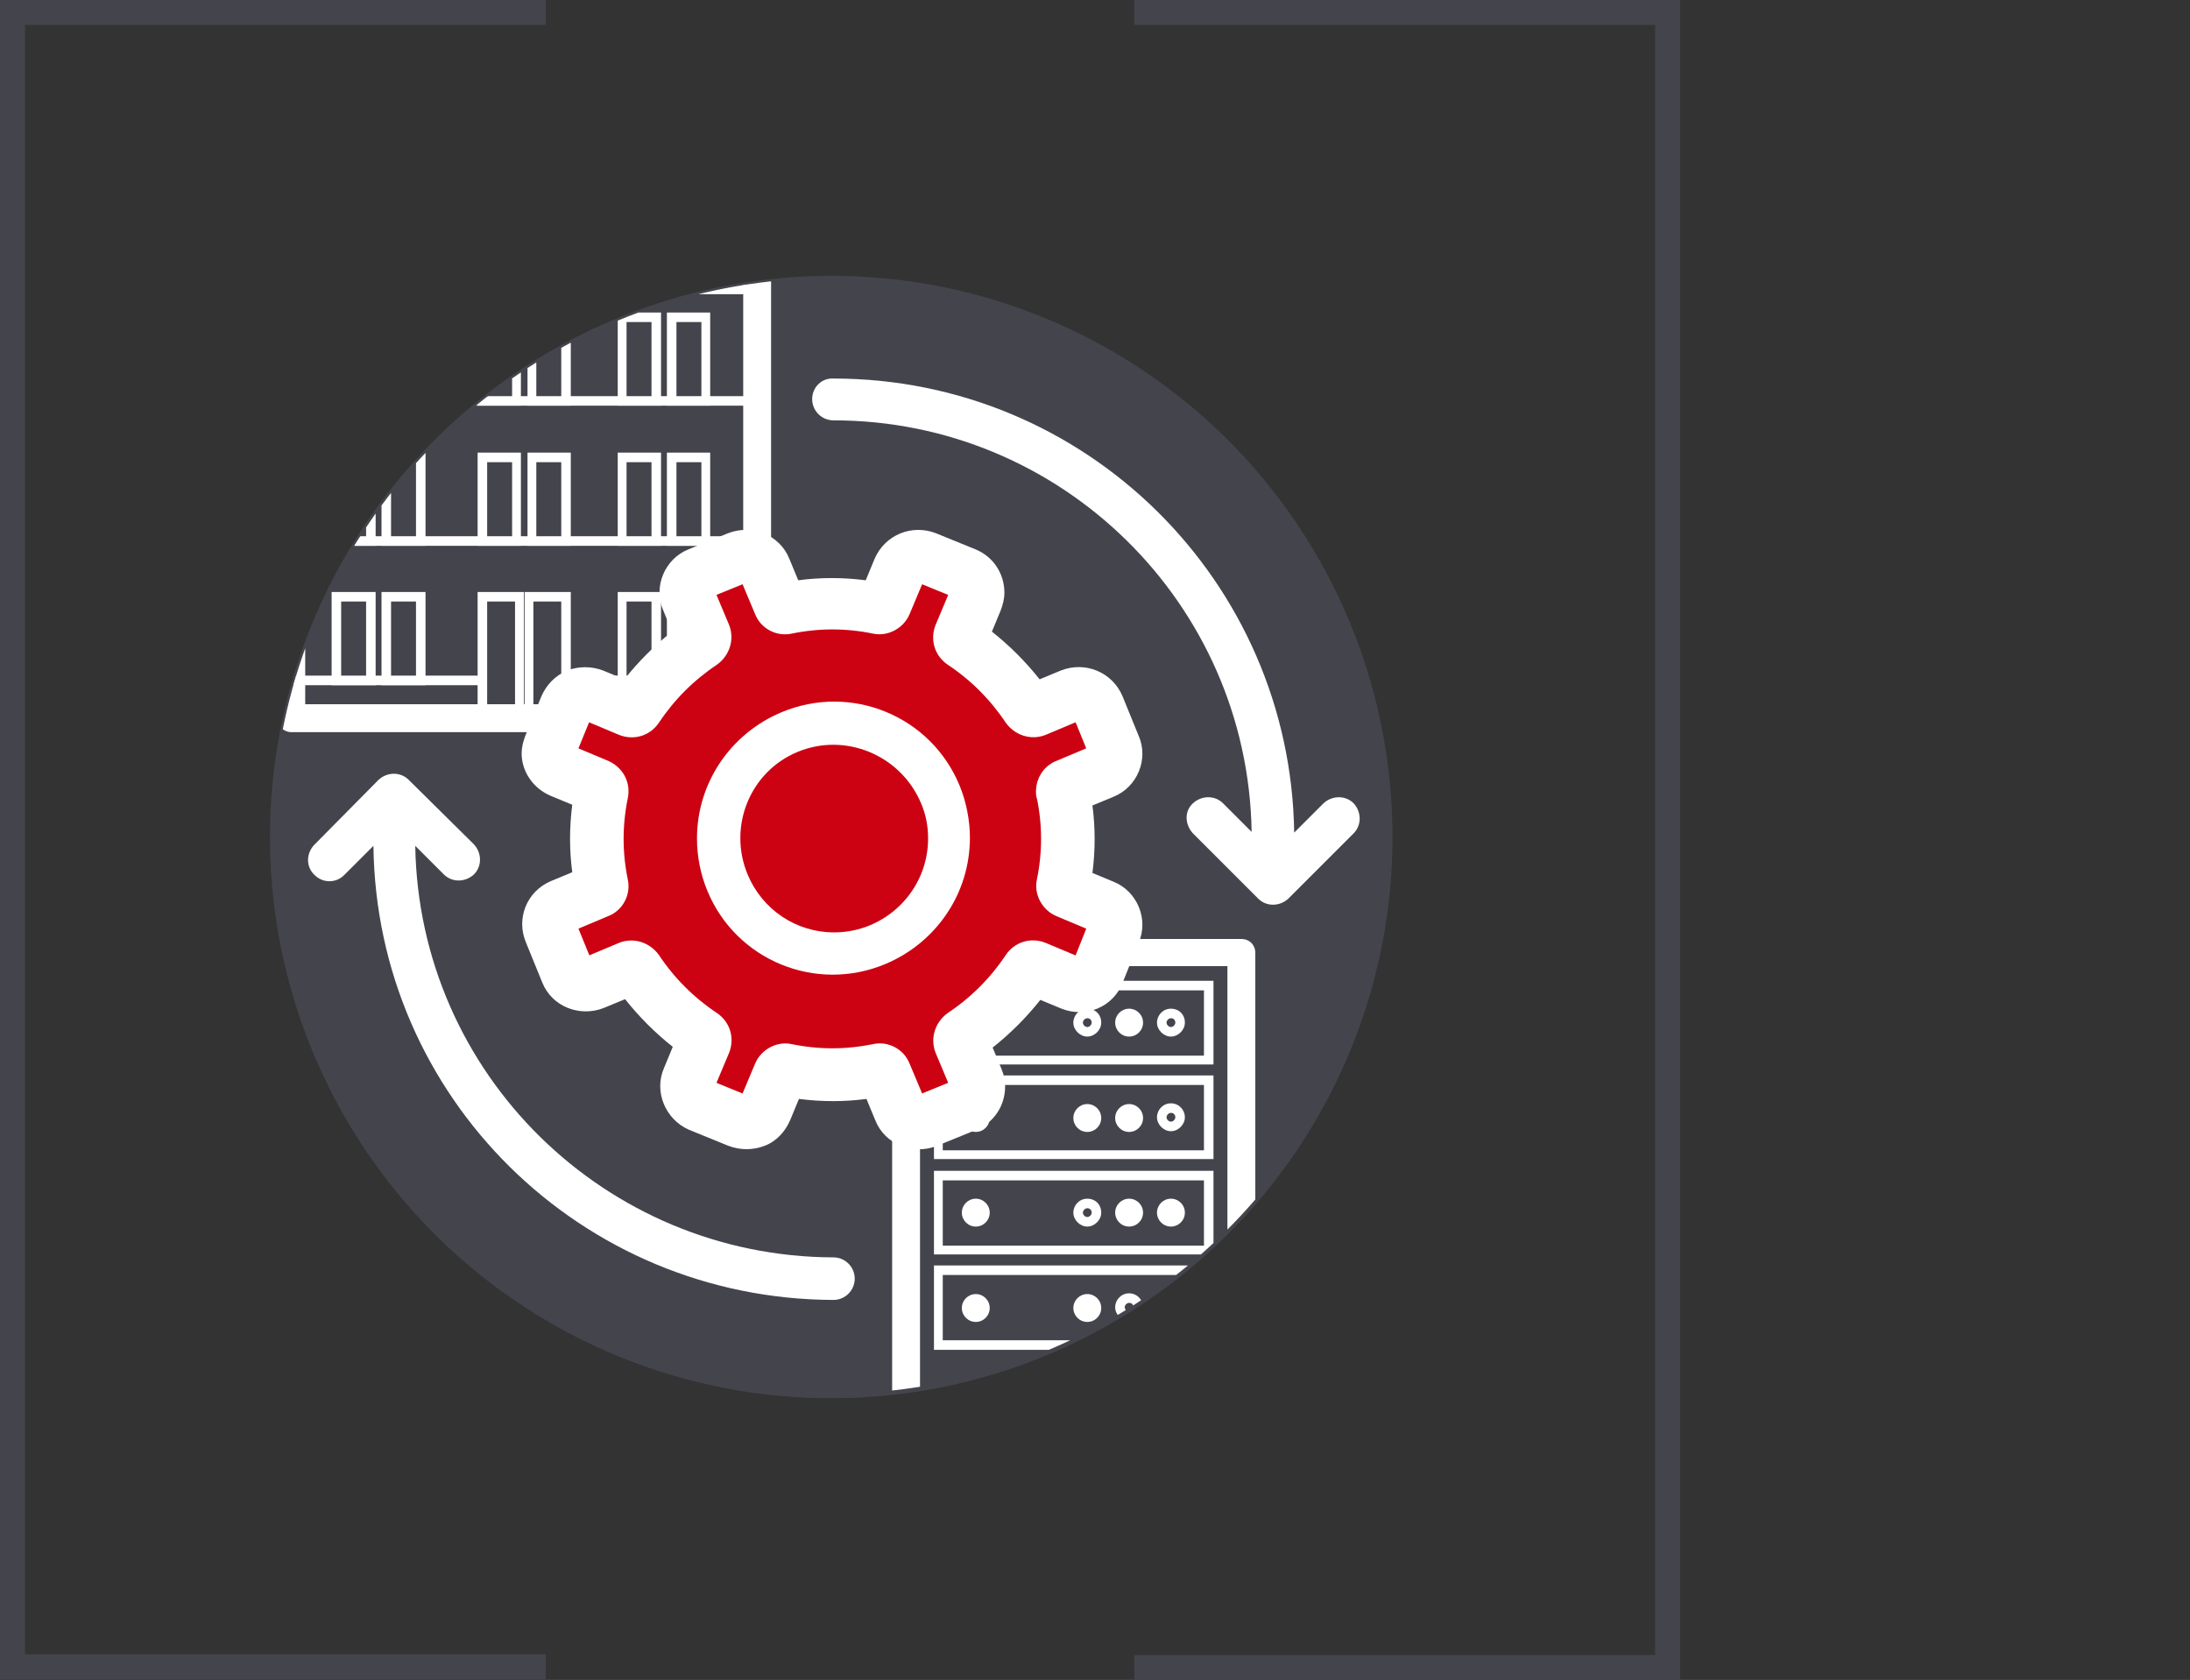 <?xml version="1.0" encoding="UTF-8"?>
<svg xmlns="http://www.w3.org/2000/svg" xmlns:xlink="http://www.w3.org/1999/xlink" version="1.1" id="Ebene_1" x="0px" y="0px" viewBox="0 0 298.5 229" style="enable-background:new 0 0 298.5 229;" xml:space="preserve">
<rect x="0" y="0" width="298.5" height="229" fill="#333333" stroke="none"/>
<style type="text/css">
	.st0{fill:#44444D;}
	.st1{clip-path:url(#SVGID_00000077319007897640960670000016118135445143389865_);}
	.st2{fill:#FFFFFF;}
	.st3{clip-path:url(#SVGID_00000151505594768552117210000004661849628939254452_);}
	.st4{fill:#707678;}
	.st5{fill:#CC0212;stroke:#FFFFFF;stroke-width:3.2;}
</style>
<g id="icon_box">
	<path id="Pfad_4672" class="st0" d="M1.7,0h72.7v3.4h-71v222.1h71v3.4H0V0H1.7z M154.6,0H229v229h-74.4v-3.4h71V3.4h-71V0z"></path>
</g>
<circle class="st0" cx="113.3" cy="114.1" r="76.5"></circle>
<g id="Gruppe_60">
	<g>
		<g>
			<defs>
				<circle id="SVGID_1_" cx="113.3" cy="113.7" r="76.3"></circle>
			</defs>
			<clipPath id="SVGID_00000121245106081625817020000004034995361649094817_">
				<use xlink:href="#SVGID_1_" style="overflow:visible;"></use>
			</clipPath>
			<g style="clip-path:url(#SVGID_00000121245106081625817020000004034995361649094817_);">
				<g id="Gruppe_59">
					<g id="Pfad_4438">
						<path class="st0" d="M123.5,129.9h45.7v76.2h-45.7C123.5,206.1,123.5,129.9,123.5,129.9z"></path>
					</g>
					<g id="Gruppe_55">
						<g id="Pfad_4376">
							<path class="st2" d="M169.2,200.4h-45.7c-1.1,0-1.9-0.9-1.9-1.9l0,0v-68.6c0-1.1,0.8-1.9,1.9-1.9h45.7c1.1,0,1.9,0.8,1.9,1.9         v68.6C171.1,199.5,170.2,200.4,169.2,200.4z M125.4,196.5h41.9v-64.8h-41.9C125.4,131.8,125.4,196.5,125.4,196.5z"></path>
						</g>
					</g>
					<g id="Rechteck_824">
						<path class="st2" d="M169.2,207.5h-45.7c-0.8,0-1.4-0.6-1.4-1.4v-7.6c0-0.8,0.7-1.4,1.4-1.4h45.7c0.8,0,1.4,0.6,1.4,1.4v7.6        C170.6,206.9,170,207.5,169.2,207.5z M124.9,204.6h42.8v-4.7h-42.8C124.9,199.9,124.9,204.6,124.9,204.6z"></path>
					</g>
					<g id="Pfad_4377">
						<path class="st2" d="M164.1,135v8.9h-35.6V135H164.1 M165.4,133.7h-38.1v11.4h38.1V133.7L165.4,133.7z"></path>
					</g>
					<g id="Pfad_4378">
						<path class="st2" d="M159.6,138.8c0.4,0,0.6,0.3,0.6,0.6s-0.3,0.6-0.6,0.6s-0.6-0.3-0.6-0.6l0,0        C159,139.1,159.3,138.8,159.6,138.8 M159.6,137.5c-1.1,0-1.9,0.9-1.9,1.9s0.9,1.9,1.9,1.9s1.9-0.9,1.9-1.9l0,0        C161.5,138.3,160.7,137.5,159.6,137.5z"></path>
					</g>
					<g id="Pfad_4379">
						<path class="st2" d="M148.2,138.8c0.4,0,0.6,0.3,0.6,0.6s-0.3,0.6-0.6,0.6s-0.6-0.3-0.6-0.6l0,0        C147.6,139.1,147.9,138.8,148.2,138.8 M148.2,137.5c-1.1,0-1.9,0.9-1.9,1.9s0.9,1.9,1.9,1.9s1.9-0.9,1.9-1.9l0,0        C150.1,138.3,149.3,137.5,148.2,137.5z"></path>
					</g>
					<g id="Ellipse_69">
						<circle class="st2" cx="133" cy="139.4" r="1.9"></circle>
					</g>
					<g id="Ellipse_70">
						<circle class="st2" cx="153.9" cy="139.4" r="1.9"></circle>
					</g>
					<g id="Gruppe_56">
						<g id="Pfad_4380">
							<path class="st2" d="M164.1,147.9v8.9h-35.6v-8.9H164.1 M165.4,146.6h-38.1V158h38.1V146.6L165.4,146.6L165.4,146.6z"></path>
						</g>
					</g>
					<g id="Pfad_4381">
						<path class="st2" d="M159.6,151.7c0.4,0,0.6,0.3,0.6,0.6s-0.3,0.6-0.6,0.6s-0.6-0.3-0.6-0.6l0,0        C159,152,159.3,151.7,159.6,151.7 M159.6,150.4c-1.1,0-1.9,0.9-1.9,1.9s0.9,1.9,1.9,1.9s1.9-0.9,1.9-1.9l0,0        C161.5,151.3,160.7,150.4,159.6,150.4z"></path>
					</g>
					<g id="Ellipse_71">
						<circle class="st2" cx="148.2" cy="152.4" r="1.9"></circle>
					</g>
					<g id="Ellipse_72">
						<circle class="st2" cx="133" cy="152.4" r="1.9"></circle>
					</g>
					<g id="Ellipse_73">
						<circle class="st2" cx="153.9" cy="152.4" r="1.9"></circle>
					</g>
					<g id="Gruppe_57">
						<g id="Pfad_4382">
							<path class="st2" d="M164.1,160.9v8.9h-35.6v-8.9H164.1 M165.4,159.6h-38.1V171h38.1V159.6L165.4,159.6z"></path>
						</g>
					</g>
					<g id="Ellipse_74">
						<circle class="st2" cx="159.6" cy="165.3" r="1.9"></circle>
					</g>
					<g id="Pfad_4383">
						<path class="st2" d="M148.2,164.7c0.4,0,0.6,0.3,0.6,0.6s-0.3,0.6-0.6,0.6s-0.6-0.3-0.6-0.6l0,0        C147.6,165,147.9,164.7,148.2,164.7 M148.2,163.4c-1.1,0-1.9,0.9-1.9,1.9s0.9,1.9,1.9,1.9s1.9-0.9,1.9-1.9l0,0        C150.1,164.2,149.3,163.4,148.2,163.4z"></path>
					</g>
					<g id="Ellipse_75">
						<circle class="st2" cx="133" cy="165.3" r="1.9"></circle>
					</g>
					<g id="Ellipse_76">
						<circle class="st2" cx="153.9" cy="165.3" r="1.9"></circle>
					</g>
					<g id="Gruppe_58">
						<g id="Pfad_4384">
							<path class="st2" d="M164.1,173.8v8.9h-35.6v-8.9H164.1 M165.4,172.5h-38.1V184h38.1V172.5L165.4,172.5L165.4,172.5z"></path>
						</g>
					</g>
					<g id="Pfad_4385">
						<path class="st2" d="M159.6,177.6c0.4,0,0.6,0.3,0.6,0.6s-0.3,0.6-0.6,0.6s-0.6-0.3-0.6-0.6l0,0        C159,177.9,159.3,177.6,159.6,177.6 M159.6,176.3c-1.1,0-1.9,0.9-1.9,1.9s0.9,1.9,1.9,1.9s1.9-0.9,1.9-1.9l0,0        C161.5,177.2,160.7,176.3,159.6,176.3L159.6,176.3z"></path>
					</g>
					<g id="Ellipse_77">
						<circle class="st2" cx="148.2" cy="178.3" r="1.9"></circle>
					</g>
					<g id="Ellipse_78">
						<circle class="st2" cx="133" cy="178.3" r="1.9"></circle>
					</g>
					<g id="Pfad_4386">
						<path class="st2" d="M153.9,177.6c0.4,0,0.6,0.3,0.6,0.6s-0.3,0.6-0.6,0.6s-0.6-0.3-0.6-0.6l0,0        C153.3,177.9,153.6,177.6,153.9,177.6 M153.9,176.3c-1.1,0-1.9,0.9-1.9,1.9s0.9,1.9,1.9,1.9s1.9-0.9,1.9-1.9l0,0        C155.8,177.2,155,176.3,153.9,176.3L153.9,176.3z"></path>
					</g>
				</g>
			</g>
		</g>
	</g>
</g>
<g id="Gruppe_83">
	<g>
		<g>
			<defs>
				<circle id="SVGID_00000087382074078829228450000010853349765833123235_" cx="113.4" cy="114.2" r="76.3"></circle>
			</defs>
			<clipPath id="SVGID_00000093887952630105645790000011297943060333649552_">
				<use xlink:href="#SVGID_00000087382074078829228450000010853349765833123235_" style="overflow:visible;"></use>
			</clipPath>
			<g style="clip-path:url(#SVGID_00000093887952630105645790000011297943060333649552_);">
				<g id="Gruppe_82">
					<g id="Rechteck_825">
						<rect x="52.4" y="21.7" class="st4" width="38.1" height="12.7"></rect>
					</g>
					<g id="Rechteck_826">
						<rect x="39.7" y="34.4" class="st0" width="63.5" height="63.5"></rect>
					</g>
					<g id="Gruppe_61">
						<g id="Pfad_4387">
							<path class="st2" d="M103.2,99.8H39.7c-1,0-1.9-0.8-1.9-1.9V34.4c0-1,0.8-1.9,1.9-1.9h63.5c1.1,0,1.9,0.8,1.9,1.9v63.5         C105.1,98.9,104.2,99.8,103.2,99.8z M41.6,96h59.7V36.3H41.6V96L41.6,96z"></path>
						</g>
					</g>
					<g id="Gruppe_62">
						<g id="Pfad_4388">
							<path class="st2" d="M90.5,36.3H52.4c-1,0-1.9-0.8-1.9-1.9V21.7c0-1,0.8-1.9,1.9-1.9l0,0h38.1c1.1,0,1.9,0.9,1.9,1.9v12.7         C92.4,35.4,91.5,36.3,90.5,36.3L90.5,36.3L90.5,36.3z M54.3,32.5h34.3v-8.9H54.3V32.5z"></path>
						</g>
					</g>
					<g id="Gruppe_63">
						<g id="Pfad_4389">
							<path class="st2" d="M56.7,82v10.2h-3.4V82H56.7 M58,80.7h-6v12.7h6V80.7z"></path>
						</g>
						<g id="Pfad_4390">
							<path class="st2" d="M49.9,82v10.2h-3.4V82H49.9 M51.2,80.7h-6v12.7h6V80.7L51.2,80.7z"></path>
						</g>
					</g>
					<g id="Gruppe_64">
						<g id="Pfad_4391">
							<path class="st2" d="M95.6,82v10.2h-3.4V82H95.6 M96.8,80.7h-5.9v12.7h5.9V80.7z"></path>
						</g>
						<g id="Pfad_4392">
							<path class="st2" d="M88.8,82v10.2h-3.4V82H88.8 M90.1,80.7h-5.9v12.7h5.9V80.7z"></path>
						</g>
					</g>
					<g id="Gruppe_65">
						<g id="Pfad_4393">
							<path class="st2" d="M76.5,82v14.6h-3.8V82H76.5 M77.8,80.7h-6.3v17.1h6.3V80.7z"></path>
						</g>
					</g>
					<g id="Gruppe_66">
						<g id="Pfad_4394">
							<path class="st2" d="M70.2,82v14.6h-3.8V82H70.2 M71.4,80.7h-6.3v17.1h6.3V80.7z"></path>
						</g>
					</g>
					<g id="Gruppe_67">
						<g id="Pfad_4395">
							<path class="st2" d="M56.7,63v10.2h-3.4V63H56.7 M58,61.7h-6v12.7h6V61.7z"></path>
						</g>
						<g id="Pfad_4396">
							<path class="st2" d="M49.9,63v10.2h-3.4V63H49.9 M51.2,61.7h-6v12.7h6V61.7L51.2,61.7z"></path>
						</g>
					</g>
					<g id="Gruppe_68">
						<g id="Pfad_4397">
							<path class="st2" d="M95.6,63v10.2h-3.4V63H95.6 M96.8,61.7h-5.9v12.7h5.9V61.7z"></path>
						</g>
						<g id="Pfad_4398">
							<path class="st2" d="M88.8,63v10.2h-3.4V63H88.8 M90.1,61.7h-5.9v12.7h5.9V61.7z"></path>
						</g>
					</g>
					<g id="Gruppe_69">
						<g id="Pfad_4399">
							<path class="st2" d="M76.5,63v10.2h-3.4V63H76.5 M77.8,61.7h-5.9v12.7h5.9V61.7z"></path>
						</g>
						<g id="Pfad_4400">
							<path class="st2" d="M69.8,63v10.2h-3.4V63H69.8 M71,61.7h-5.9v12.7H71V61.7z"></path>
						</g>
					</g>
					<g id="Gruppe_70">
						<g id="Pfad_4401">
							<path class="st2" d="M56.7,43.9v10.2h-3.4V43.9H56.7 M58,42.6h-6v12.7h6V42.6z"></path>
						</g>
						<g id="Pfad_4402">
							<path class="st2" d="M49.9,43.9v10.2h-3.4V43.9H49.9 M51.2,42.6h-6v12.7h6V42.6L51.2,42.6z"></path>
						</g>
					</g>
					<g id="Gruppe_71">
						<g id="Pfad_4403">
							<path class="st2" d="M95.6,43.9v10.2h-3.4V43.9H95.6 M96.8,42.6h-5.9v12.7h5.9V42.6z"></path>
						</g>
						<g id="Pfad_4404">
							<path class="st2" d="M88.8,43.9v10.2h-3.4V43.9H88.8 M90.1,42.6h-5.9v12.7h5.9V42.6z"></path>
						</g>
					</g>
					<g id="Gruppe_72">
						<g id="Pfad_4405">
							<path class="st2" d="M76.5,43.9v10.2h-3.4V43.9H76.5 M77.8,42.6h-5.9v12.7h5.9V42.6z"></path>
						</g>
						<g id="Pfad_4406">
							<path class="st2" d="M69.8,43.9v10.2h-3.4V43.9H69.8 M71,42.6h-5.9v12.7H71V42.6z"></path>
						</g>
					</g>
					<g id="Gruppe_73">
						<g id="Pfad_4407">
							<path class="st2" d="M76.5,30.6v2.5h-3.4v-2.5L76.5,30.6 M77.8,29.3h-5.9v5.1h5.9C77.8,34.4,77.8,29.3,77.8,29.3z"></path>
						</g>
						<g id="Pfad_4408">
							<path class="st2" d="M69.8,30.6v2.5h-3.4v-2.5L69.8,30.6 M71,29.3h-5.9v5.1H71C71,34.4,71,29.3,71,29.3z"></path>
						</g>
					</g>
					<g id="Gruppe_74">
						<g id="Pfad_4409">
							<path class="st2" d="M83.3,30.6v2.5h-3.4v-2.5L83.3,30.6 M84.5,29.3h-6v5.1h6C84.5,34.4,84.5,29.3,84.5,29.3z"></path>
						</g>
					</g>
					<g id="Gruppe_75">
						<g id="Pfad_4410">
							<path class="st2" d="M63,30.6v2.5h-3.4v-2.5L63,30.6 M64.3,29.3h-6v5.1h6C64.3,34.4,64.3,29.3,64.3,29.3z"></path>
						</g>
					</g>
					<g id="Gruppe_76">
						<g id="Pfad_4411">
							<path class="st2" d="M94.9,28H48c-1,0-1.9-0.8-2-1.9c0-1,0.8-1.9,1.9-2H48h47c1.1,0,1.9,0.9,1.9,2C96.8,27.2,95.9,28,94.9,28         z"></path>
						</g>
					</g>
					<g id="Gruppe_77">
						<g id="Pfad_4412">
							<path class="st2" d="M103.2,40.1H39.7c-0.3,0-0.7-0.3-0.7-0.6s0.3-0.7,0.6-0.7l0,0h63.5c0.3,0,0.6,0.3,0.6,0.7         C103.8,39.8,103.5,40.1,103.2,40.1z"></path>
						</g>
					</g>
					<g id="Gruppe_78">
						<g id="Pfad_4413">
							<path class="st2" d="M65.7,93.4h-26c-0.3,0-0.6-0.3-0.6-0.7c0-0.3,0.3-0.6,0.6-0.6h26c0.3,0,0.7,0.3,0.7,0.6         S66.1,93.4,65.7,93.4C65.8,93.4,65.7,93.4,65.7,93.4z"></path>
						</g>
					</g>
					<g id="Gruppe_79">
						<g id="Pfad_4414">
							<path class="st2" d="M103.5,93.4h-26c-0.3,0-0.7-0.3-0.7-0.6s0.3-0.7,0.6-0.7c0,0,0,0,0.1,0h26c0.3,0,0.6,0.3,0.6,0.7         S103.8,93.4,103.5,93.4z"></path>
						</g>
					</g>
					<g id="Gruppe_80">
						<g id="Pfad_4415">
							<path class="st2" d="M103.2,74.4H39.7c-0.3,0-0.7-0.3-0.7-0.6s0.3-0.7,0.6-0.7l0,0h63.5c0.3,0,0.7,0.3,0.7,0.6         S103.6,74.4,103.2,74.4L103.2,74.4z"></path>
						</g>
					</g>
					<g id="Gruppe_81">
						<g id="Pfad_4416">
							<path class="st2" d="M103.2,55.3H39.7c-0.3,0-0.7-0.3-0.7-0.6s0.3-0.7,0.6-0.7l0,0h63.5c0.3,0,0.6,0.3,0.6,0.7         C103.8,55.1,103.5,55.3,103.2,55.3z"></path>
						</g>
					</g>
				</g>
			</g>
		</g>
	</g>
</g>
<g id="Pfad_4417">
	<path class="st5" d="M82.3,105.2l-5-2.1c-0.2-0.1-0.4-0.3-0.4-0.6c0-0.1,0-0.2,0.1-0.2l2.2-5.4c0.1-0.2,0.2-0.3,0.3-0.3   c0.2-0.1,0.3-0.1,0.5,0l5,2.1c1.3,0.5,2.7,0.1,3.5-1.1c2.2-3.3,5-6.1,8.3-8.3c1.1-0.8,1.6-2.2,1.1-3.5l-2.1-5   c0-0.1-0.1-0.2-0.1-0.2c0-0.3,0.1-0.5,0.4-0.6l5.4-2.2c0.3-0.1,0.7,0,0.8,0.3l2.1,5c0.5,1.3,1.9,2,3.2,1.7c3.9-0.8,7.8-0.8,11.7,0   c1.3,0.3,2.7-0.5,3.2-1.7l2.1-5c0.1-0.2,0.2-0.3,0.3-0.3c0.2-0.1,0.3-0.1,0.5,0l5.4,2.2c0.2,0.1,0.4,0.3,0.4,0.6   c0,0.1,0,0.2-0.1,0.2l-2.1,5c-0.5,1.3-0.1,2.7,1.1,3.5c3.3,2.2,6.1,5,8.3,8.3c0.8,1.1,2.2,1.6,3.5,1.1l5-2.1c0.1-0.1,0.3-0.1,0.5,0   c0.1,0.1,0.3,0.2,0.3,0.3l2.2,5.4c0,0.1,0.1,0.2,0.1,0.2c0,0.2-0.1,0.5-0.4,0.6l-5,2.1c-1.1,0.4-1.8,1.5-1.8,2.7   c0,0.2,0,0.4,0.1,0.6c0.8,3.9,0.8,7.8,0,11.7c-0.3,1.3,0.5,2.7,1.7,3.2l5,2.1c0.2,0.1,0.4,0.3,0.4,0.6c0,0.1,0,0.2-0.1,0.2   l-2.2,5.5c-0.1,0.3-0.5,0.5-0.8,0.3l0,0l-5-2.1c-1.3-0.5-2.7-0.1-3.5,1.1c-2.2,3.3-5,6.1-8.3,8.3c-1.1,0.8-1.6,2.2-1.1,3.5l2.1,5   c0,0.1,0.1,0.1,0.1,0.2c0,0.2-0.1,0.5-0.4,0.6l-5.4,2.2c-0.2,0.1-0.3,0.1-0.5,0s-0.3-0.2-0.3-0.3l-2.1-5c-0.5-1.3-1.9-2-3.2-1.7   c-3.9,0.8-7.8,0.8-11.7,0c-1.3-0.3-2.7,0.5-3.2,1.7l-2.1,5c-0.1,0.1-0.2,0.3-0.3,0.3c-0.2,0.1-0.3,0.1-0.5,0l-5.4-2.2   c-0.2-0.1-0.4-0.3-0.4-0.6c0-0.1,0-0.2,0.1-0.2l2.1-5c0.5-1.3,0.1-2.7-1.1-3.5c-3.3-2.2-6.1-5-8.3-8.3c-0.8-1.1-2.2-1.6-3.5-1.1   l-5,2.1c-0.2,0.1-0.3,0.1-0.5,0s-0.3-0.2-0.3-0.4l-2.2-5.4c0-0.1-0.1-0.2-0.1-0.2c0-0.3,0.1-0.5,0.4-0.6l5-2.1   c1.3-0.5,2-1.9,1.7-3.2c-0.8-3.9-0.8-7.8,0-11.7C84.3,107.1,83.6,105.8,82.3,105.2L82.3,105.2z"></path>
</g>
<g id="Pfad_4418">
	<path class="st2" d="M113.6,177.2c1.6,0,2.9-1.3,2.9-2.9s-1.3-2.9-2.9-2.9c-31.1-0.1-56.5-25-57-56.1l3.9,3.9   c1.1,1.1,2.9,1.1,4.1,0l0,0c1.1-1.1,1.1-2.9,0-4.1l-8.9-8.8c-1.1-1.1-2.9-1.1-4.1,0l0,0l-8.8,8.9c-1.1,1.2-1.1,3,0.1,4.1   c1.1,1.1,2.9,1.1,4,0l4-4C51.3,149.6,79.2,177.1,113.6,177.2L113.6,177.2z"></path>
</g>
<g id="Pfad_4419">
	<path class="st2" d="M110.7,54.4c0,1.6,1.3,2.9,2.9,2.9l0,0c31.1,0,56.5,25,57,56.1l-3.9-3.9c-1.1-1.1-2.9-1.1-4.1,0   s-1.1,2.9,0,4.1l0,0l8.9,8.9c1.1,1.1,2.9,1.1,4.1,0l8.9-8.9c1.1-1.1,1.1-2.9,0-4.1l0,0c-1.1-1.1-2.9-1.1-4.1,0l0,0l-4,4   c-0.5-34.3-28.4-61.9-62.8-61.9C112,51.5,110.7,52.8,110.7,54.4L110.7,54.4z"></path>
</g>
<g id="Pfad_4420">
	<path class="st2" d="M96.4,121.4c3.9,9.5,14.8,14,24.3,10c6.9-2.9,11.5-9.6,11.5-17.2c0-2.4-0.5-4.9-1.4-7.1   c-3.9-9.5-14.8-14-24.3-10C99.6,100,95,106.7,95,114.3C95,116.8,95.5,119.2,96.4,121.4z M108.7,102.5c6.5-2.7,14,0.4,16.8,6.9l0,0   c0.7,1.6,1,3.2,1,4.9c0,7.1-5.8,12.8-12.8,12.8c-5.2,0-9.8-3.1-11.8-7.9C99.2,112.7,102.2,105.2,108.7,102.5   C108.6,102.5,108.6,102.5,108.7,102.5z"></path>
</g>
<g id="Pfad_4421">
	<path class="st2" d="M75.1,108.5l2.9,1.2c-0.4,3.1-0.4,6.2,0,9.2l-2.9,1.2c-3.3,1.4-4.8,5.1-3.4,8.4l0,0l2.2,5.4   c1.3,3.3,5.1,4.8,8.4,3.5l2.9-1.2c1.9,2.4,4.1,4.6,6.5,6.5l-1.2,2.9c-1.4,3.2,0.2,7,3.4,8.4l0,0l5.4,2.2c1.6,0.6,3.3,0.6,4.9,0   s2.8-1.9,3.5-3.5l1.2-2.9c3.1,0.4,6.2,0.4,9.2,0l1.2,2.9c1.3,3.3,5.1,4.8,8.4,3.5l0,0l5.4-2.2c2.4-1,3.9-3.3,3.9-5.9   c0-0.8-0.2-1.7-0.5-2.4l-1.2-2.9c2.4-1.9,4.6-4.1,6.5-6.5l2.9,1.2c3.3,1.3,7-0.2,8.3-3.5l0,0l2.2-5.5c1.4-3.2-0.2-7-3.4-8.3l0,0   l-2.9-1.2c0.4-3.1,0.4-6.2,0-9.2l2.9-1.2c3.2-1.3,4.8-5.1,3.4-8.3l0,0l-2.2-5.4c-1.4-3.3-5.1-4.8-8.4-3.5l0,0l-2.9,1.2   c-1.9-2.4-4.1-4.6-6.5-6.5l1.2-2.9c0.3-0.8,0.5-1.6,0.5-2.4l0,0c0-2.6-1.5-4.9-3.9-5.9l-5.4-2.2c-3.3-1.3-7,0.2-8.4,3.5l0,0   l-1.2,2.9c-3.1-0.4-6.2-0.4-9.2,0l-1.2-2.9c-1.3-3.3-5.1-4.8-8.4-3.5l-5.4,2.2c-3.2,1.3-4.8,5.1-3.4,8.3l0,0l1.2,2.9   c-2.4,1.9-4.6,4.1-6.5,6.5l-2.9-1.2c-1.6-0.6-3.3-0.6-4.9,0c-1.6,0.7-2.8,1.9-3.5,3.5l-2.2,5.4c-0.3,0.8-0.5,1.6-0.5,2.4   C71.1,105.2,72.7,107.5,75.1,108.5L75.1,108.5z M82.3,105.2l-5-2.1c-0.2-0.1-0.4-0.3-0.4-0.6c0-0.1,0-0.2,0.1-0.2l2.2-5.4   c0.1-0.2,0.2-0.3,0.3-0.3c0.2-0.1,0.3-0.1,0.5,0l5,2.1c1.3,0.5,2.7,0.1,3.5-1.1c2.2-3.3,5-6.1,8.3-8.3c1.1-0.8,1.6-2.2,1.1-3.5   l-2.1-5c0-0.1-0.1-0.2-0.1-0.2c0-0.3,0.1-0.5,0.4-0.6l5.4-2.2c0.3-0.1,0.7,0,0.8,0.3l2.1,5c0.5,1.3,1.9,2,3.2,1.7   c3.9-0.8,7.8-0.8,11.7,0c1.3,0.3,2.7-0.5,3.2-1.7l2.1-5c0.1-0.2,0.2-0.3,0.3-0.3c0.2-0.1,0.3-0.1,0.5,0l5.5,2.2   c0.2,0.1,0.4,0.3,0.4,0.6c0,0.1,0,0.2-0.1,0.2l-2.1,5c-0.5,1.3-0.1,2.7,1.1,3.5c3.3,2.2,6.1,5,8.3,8.3c0.8,1.1,2.2,1.6,3.5,1.1   l5-2.1c0.1-0.1,0.3-0.1,0.5,0c0.1,0.1,0.3,0.2,0.3,0.3l2.2,5.4c0,0.1,0.1,0.2,0.1,0.2c0,0.2-0.1,0.5-0.4,0.6l-5,2.1   c-1.1,0.4-1.8,1.5-1.8,2.7c0,0.2,0,0.4,0.1,0.6c0.8,3.9,0.8,7.8,0,11.7c-0.3,1.3,0.5,2.7,1.7,3.2l5,2.1c0.2,0.1,0.4,0.3,0.4,0.6   c0,0.1,0,0.2-0.1,0.2l-2.2,5.5c-0.1,0.3-0.5,0.5-0.8,0.3l0,0l-5-2.1c-1.3-0.5-2.7-0.1-3.5,1.1c-2.2,3.3-5,6.1-8.3,8.3   c-1.1,0.8-1.6,2.2-1.1,3.5l2.1,5c0,0.1,0.1,0.1,0.1,0.2c0,0.2-0.1,0.5-0.4,0.6l-5.4,2.2c-0.2,0.1-0.3,0.1-0.5,0s-0.3-0.2-0.3-0.3   l-2.1-5c-0.5-1.3-1.9-2-3.2-1.7c-3.9,0.8-7.8,0.8-11.7,0c-1.3-0.3-2.7,0.5-3.2,1.7l-2.1,5c-0.1,0.1-0.2,0.3-0.3,0.3   c-0.2,0.1-0.3,0.1-0.5,0l-5.4-2.2c-0.2-0.1-0.4-0.3-0.4-0.6c0-0.1,0-0.2,0.1-0.2l2.1-5c0.5-1.3,0.1-2.7-1.1-3.5   c-3.3-2.2-6.1-5-8.3-8.3c-0.8-1.1-2.2-1.6-3.5-1.1l-5,2.1c-0.2,0.1-0.3,0.1-0.5,0s-0.3-0.2-0.3-0.4l-2.2-5.4c0-0.1-0.1-0.2-0.1-0.2   c0-0.3,0.1-0.5,0.4-0.6l5-2.1c1.3-0.5,2-1.9,1.7-3.2c-0.8-3.9-0.8-7.8,0-11.7C84.3,107.1,83.6,105.8,82.3,105.2L82.3,105.2   L82.3,105.2z"></path>
</g>
</svg>

